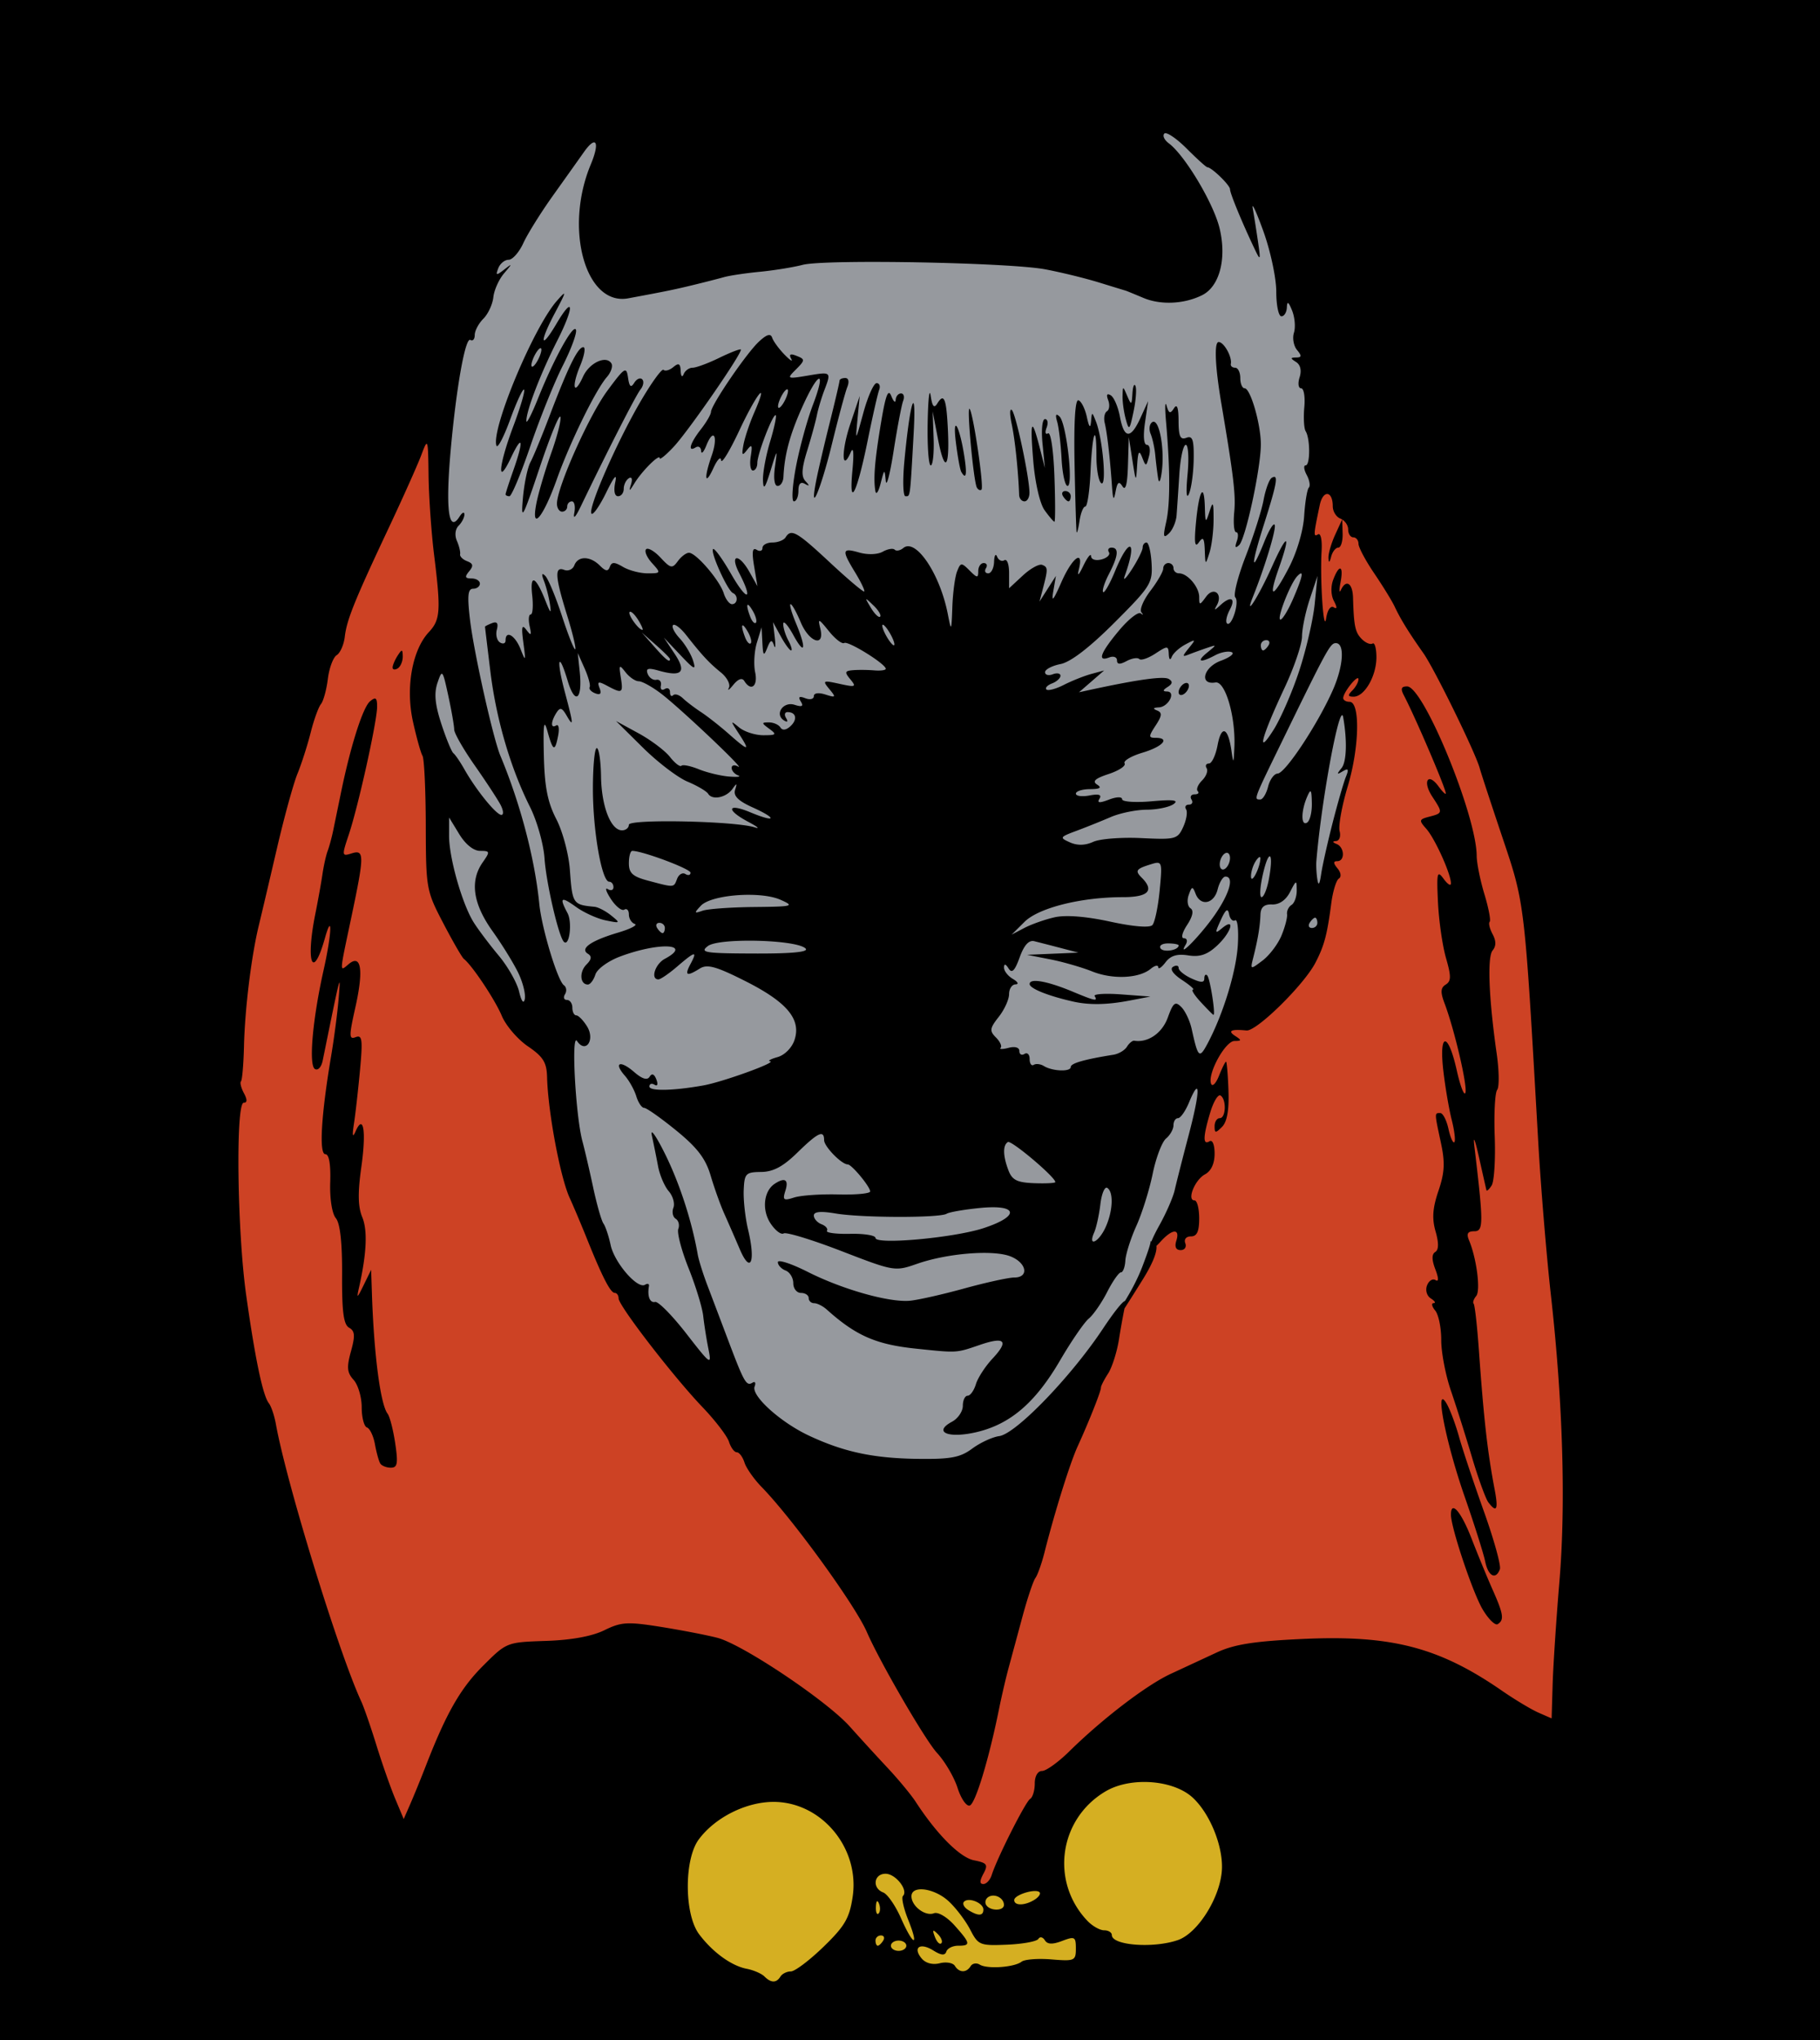 <svg xmlns="http://www.w3.org/2000/svg" width="377.848" height="423.397" viewBox="0 0 354.232 396.935"><path d="M0 0h354.232v396.935H-.001z"/><path d="M226.838 25.92c-.095-.003-.17.02-.219.07-.393.393-.007 1.24.857 1.883 3.138 2.33 8.73 11.684 9.899 16.56 1.412 5.888-.001 11.298-3.397 12.992-3.483 1.739-8.053 1.955-11.416.541-1.757-.739-3.3-1.37-3.427-1.406-.128-.035-2.485-.757-5.235-1.603-2.75-.847-7.475-2-10.5-2.563-7.147-1.33-42.873-1.987-47.177-.867-1.827.475-5.573 1.082-8.323 1.348-2.75.265-5.9.737-7 1.046-1.1.31-3.8 1-6 1.534-3.689.894-5.17 1.198-12.625 2.584-8.307 1.543-12.522-13.522-7.289-26.047 1.837-4.396 1.049-5.795-1.347-2.39-.945 1.34-3.647 5.139-6.004 8.439-2.358 3.3-4.956 7.462-5.774 9.25-.818 1.787-2.108 3.25-2.867 3.25-.759 0-1.663.74-2.01 1.642-.55 1.434-.404 1.468 1.145.268 1.642-1.273 1.638-1.22-.035.748-.994 1.168-1.926 3.252-2.073 4.629-.147 1.377-1.021 3.257-1.943 4.18-.922.921-1.678 2.345-1.678 3.163 0 .819-.38 1.253-.846.965-.982-.607-2.74 9.212-3.832 21.405-1.035 11.566-.405 16.326 1.717 12.97.512-.809.94-.997.948-.42.008.578-.497 1.559-1.12 2.182-.669.67-.807 1.877-.34 2.951.436 1 .716 2.168.624 2.596-.093.428.523 1.041 1.367 1.365 1.184.454 1.272.906.386 1.973-.897 1.08-.793 1.383.475 1.383.892 0 1.621.45 1.621 1s-.592 1-1.316 1c-1.022 0-1.157 1.35-.606 6.023.744 6.31 4.483 23.044 5.916 26.477 3.893 9.326 6.692 19.984 7.573 28.828.471 4.738 3.561 14.948 4.785 15.81.498.351.596 1.139.219 1.75-.378.612-.212 1.112.37 1.112.583 0 1.06.675 1.06 1.5s.341 1.5.759 1.5 1.355.954 2.082 2.119c1.643 2.63-.222 5.405-1.932 2.873-1.162-1.721-.285 14.56 1.051 19.508.446 1.65 1.388 5.7 2.094 9 .705 3.3 1.604 6.45 1.998 7 .394.55 1.023 2.43 1.396 4.177.737 3.446 5.233 8.638 6.698 7.733.497-.308.838-.188.76.265-.343 1.973.176 3.306 1.197 3.075.606-.138 3.344 2.639 6.086 6.17 4.726 6.087 4.95 6.242 4.298 3-.377-1.881-.835-4.77-1.015-6.42-.18-1.65-1.462-5.837-2.848-9.305s-2.287-6.91-2.004-7.649c.284-.739.056-1.628-.508-1.976-.563-.348-.764-1.311-.447-2.139.318-.828-.09-2.277-.906-3.219-.816-.942-1.75-3.122-2.074-4.845-.324-1.724-.87-4.424-1.215-6-.345-1.577.821.057 2.59 3.633 2.817 5.693 5.198 13.021 6.338 19.5.193 1.1 1.037 3.8 1.875 6 .837 2.2 2.673 7.048 4.08 10.773 3.08 8.156 3.52 8.923 4.705 8.191.505-.312.692.024.414.748-.683 1.78 5.008 6.932 10.527 9.528 6.782 3.19 12.554 4.429 21.184 4.543 6.466.085 8.293-.259 10.648-2 1.564-1.156 3.929-2.249 5.256-2.428 3.238-.437 13.951-11.523 20.154-20.855 2.204-3.316 3.838-5.346 4.31-5.426.992-1.602 2.363-4.011 3.43-6.807 1.81-4.74 1.551-4.826 1.551-4.826l.172.037c.317-.79.82-1.827 1.553-3.143 1.33-2.385 2.67-5.46 2.979-6.835.308-1.375 1.548-6.247 2.753-10.827 2.248-8.537 2.26-11.602.024-6.205-.69 1.668-1.652 3.032-2.135 3.032-.483 0-.879.62-.879 1.378 0 .758-.648 1.917-1.443 2.577-.795.66-1.969 3.752-2.608 6.873-.639 3.12-2.067 7.676-3.173 10.127-1.107 2.45-2.07 5.488-2.143 6.75-.072 1.261-.46 2.294-.861 2.295-.402 0-1.607 1.719-2.678 3.818-1.071 2.1-2.678 4.424-3.572 5.166-.895.742-3.404 4.393-5.577 8.113-4.798 8.217-9.635 12.39-16.175 13.96-5.541 1.328-8.687.04-4.877-1.999 1.159-.62 2.107-2.013 2.107-3.094 0-1.08.42-1.964.934-1.964.513 0 1.237-1.013 1.611-2.25.374-1.238 1.836-3.482 3.246-4.989 3.232-3.452 2.416-4.328-2.472-2.654-4.673 1.6-4.33 1.58-12.483.728-7.739-.808-11.657-2.526-17.299-7.585-.766-.688-1.875-1.25-2.465-1.25-.589 0-1.072-.45-1.072-1s-.675-1-1.5-1-1.5-.852-1.5-1.893-.675-2.152-1.5-2.469c-.825-.316-1.5-1.046-1.5-1.62 0-.576 2.617.274 5.815 1.888 6.758 3.411 15.806 5.97 19.857 5.615 1.556-.136 6.321-1.21 10.59-2.385 4.269-1.175 8.656-2.136 9.75-2.136 2.952 0 2.418-2.882-.762-4.12-3.378-1.314-12.246-.605-18.135 1.45-4.339 1.513-4.492 1.487-14.734-2.47-5.693-2.198-10.758-3.744-11.256-3.437-.498.308-1.654-.58-2.568-1.976-1.712-2.613-1.318-6.268.828-7.682 1.987-1.31 2.765-.811 2.084 1.334-.585 1.842-.378 2.006 1.684 1.34 1.291-.417 5.16-.688 8.597-.6 3.438.088 6.235-.177 6.217-.59-.043-.965-3.605-5.25-4.365-5.25-1.196 0-4.602-3.493-4.602-4.72 0-2.06-1.177-1.512-5.22 2.437-2.773 2.708-4.683 3.726-7.042 3.75-2.996.032-3.248.293-3.386 3.534-.082 1.925.298 5.367.843 7.648 1.518 6.344.504 8.777-1.605 3.852a578.14 578.14 0 00-3.057-7c-.738-1.65-1.92-4.957-2.625-7.348-.97-3.29-2.597-5.418-6.687-8.75-2.972-2.421-5.782-4.402-6.244-4.402-.463 0-1.15-1.013-1.528-2.25-.377-1.238-1.378-3.04-2.226-4.006-2.252-2.564-.937-3.098 1.795-.729 1.569 1.36 2.563 1.664 3.021.922.448-.725.9-.541 1.31.531.368.956.22 1.383-.359 1.026-.543-.336-.99-.182-.99.343 0 .938 4.582.848 10.5-.207 3.718-.662 14.369-4.507 13-4.693-.55-.075.092-.442 1.426-.814 1.397-.39 2.804-1.808 3.314-3.34 1.34-4.02-1.463-7.367-9.601-11.465-5.661-2.851-7.392-3.328-8.826-2.432-2.571 1.606-3.027 1.383-1.813-.886 1.4-2.616.92-2.522-2.594.5-1.598 1.374-3.243 2.499-3.656 2.5-1.585.003-.653-2.982 1.25-4 5.531-2.96-1.106-3.303-8.703-.45-2.346.881-4.474 2.434-4.816 3.514-.338 1.064-.996 1.936-1.463 1.936-1.534 0-1.707-2.454-.274-3.887.998-.998 1.08-1.604.284-2.096-1.622-1.002.576-2.544 5.869-4.115 2.417-.718 3.88-1.478 3.25-1.688-.63-.21-1.147-1.045-1.147-1.857s-.4-1.227-.89-.924c-.49.303-1.662-.626-2.604-2.064-.942-1.438-1.216-2.31-.61-1.934.608.375 1.104.208 1.104-.375 0-.582-.372-1.06-.828-1.06-1.442 0-3.172-9.856-3.172-18.077 0-4.358.338-7.92.75-7.918.413.003.788 2.479.832 5.5.086 5.846 1.897 10.495 4.088 10.495.732 0 1.33-.488 1.33-1.084 0-1.156 20.688-.727 24.5.507 1.1.357.538-.123-1.25-1.068-4.429-2.34-4.122-3.747.404-1.855 4.973 2.077 5.345 1.253.434-.961-2.808-1.267-3.786-2.241-3.416-3.407.427-1.345.34-1.38-.496-.203-1.212 1.708-3.939 2.264-4.74.967-.315-.51-2.126-1.575-4.026-2.37-1.9-.793-5.806-3.77-8.681-6.616l-5.229-5.172 4.373 2.38c2.405 1.31 5.158 3.38 6.117 4.598.96 1.22 1.967 1.995 2.239 1.723.271-.272 1.794.034 3.382.68 1.59.645 4.24 1.283 5.89 1.418 1.65.134 2.437.03 1.75-.23-.688-.261-1.25-.913-1.25-1.45 0-.537.562-.657 1.25-.27 1.8 1.016-11.146-11.252-14.932-14.15-1.751-1.34-3.728-2.437-4.391-2.437-.664 0-1.82-.788-2.572-1.75-1.235-1.582-1.326-1.485-.928 1 .494 3.087.298 3.21-2.645 1.634-1.744-.933-1.986-.86-1.484.45.416 1.082.155 1.394-.844 1.011-.794-.304-1.283-.844-1.088-1.199.196-.355-.247-1.996-.982-3.646l-1.336-3 .38 3.595c.581 5.47-.893 6.637-2.33 1.844-1.806-6.03-2.278-4.298-.573 2.107 1.721 6.47 1.764 7.056.328 4.584-.878-1.51-1.255-1.606-1.955-.5-1.119 1.766-1.143 3.139-.043 2.46.47-.291.644.582.384 1.94-.623 3.26-1.004 3.117-2.08-.78-.699-2.532-.854-1.481-.707 4.75.144 6.057.732 9.05 2.424 12.32 1.232 2.382 2.418 6.812 2.64 9.877.484 6.633.58 6.775 4.794 7.178.72.068 2.182.83 3.25 1.693 1.846 1.492 1.793 1.538-1.06.953-1.65-.338-4.238-1.507-5.75-2.598-2.973-2.143-3.337-1.89-1.694 1.18.974 1.82.359 6.646-.711 5.576-1.02-1.02-3.44-11.452-3.764-16.228-.189-2.777-1.46-7.277-2.824-10-3.814-7.615-6.586-17.102-7.723-26.424-.568-4.66-1.035-8.55-1.035-8.643 0-.093.624-.41 1.387-.703.952-.365 1.24.037.914 1.281-.26.997.015 2.115.613 2.485.598.37 1.086.196 1.086-.387 0-2.083 1.855-1.01 2.92 1.69.992 2.514 1.037 2.407.545-1.25-.418-3.103-.286-3.664.586-2.5.92 1.228 1.034 1.092.63-.75-.27-1.238-.174-2.25.214-2.25s.515-1.688.285-3.75c-.471-4.216.675-3.739 2.578 1.072 1.004 2.537 1.181 2.673.879.678-.209-1.375-.728-3.4-1.154-4.5-.527-1.358-.447-1.68.248-1 .562.55 2.025 4.066 3.25 7.814 1.224 3.748 2.385 6.653 2.582 6.457.196-.196-.524-3.19-1.602-6.652-2.342-7.526-2.466-9.527-.543-8.79.78.3 1.666-.102 1.969-.892.714-1.862 3.072-1.836 4.963.055 1.124 1.124 1.6 1.185 1.94.25.357-.987.885-.986 2.568.008 1.164.687 3.317 1.25 4.785 1.25 2.608 0 2.628-.046.853-2.006-.998-1.104-1.513-2.309-1.144-2.678.369-.37 1.64.37 2.824 1.643 1.952 2.095 2.266 2.157 3.35.675.657-.899 1.633-1.634 2.17-1.634 1.378 0 5.956 5.325 6.763 7.869.372 1.172 1.097 2.13 1.61 2.13 1.111 0 1.253-1.69.181-2.165-1.044-.465-4.44-7.976-3.865-8.551.258-.258 1.848 1.936 3.533 4.875 3.1 5.405 4.371 5.236 1.557-.207-1.927-3.727-.077-3.913 2.004-.201l1.543 2.75-.649-3.895c-.464-2.79-.325-3.693.49-3.19.627.387 1.137.228 1.137-.355 0-.582.874-1.06 1.942-1.06 1.067 0 2.218-.45 2.558-1 1.08-1.748 2.164-1.134 8.654 4.914 3.491 3.252 6.484 5.778 6.65 5.613.168-.166-.618-1.815-1.745-3.664-2.692-4.415-2.6-4.878.775-3.91 1.636.469 3.571.4 4.576-.162.958-.536 2.004-.712 2.325-.391.32.32 1.075.173 1.677-.326 2.405-1.996 7.129 5 8.655 12.816.684 3.506.71 3.464.89-1.39.102-2.75.515-5.842.92-6.872.692-1.76.838-1.771 2.43-.18 1.488 1.489 1.693 1.504 1.693.124 0-.865.478-1.572 1.06-1.572.583 0 .78.45.44 1s-.14 1 .442 1c.582 0 1.095-1.013 1.138-2.25.044-1.238.308-1.684.586-.993.279.691.917 1 1.42.69.503-.311.914.79.914 2.447v3.01l2.674-2.477c1.47-1.363 3.158-2.298 3.75-2.078 1.153.429 1.165.79.15 4.65l-.656 2.5 1.598-2.5 1.6-2.5-.516 3c-.388 2.254 0 1.819 1.566-1.75 2.136-4.867 4.412-6.534 3.412-2.5-.358 1.445-.04 1.176.887-.75.795-1.65 1.465-2.48 1.49-1.843.026.656.908.931 2.035.636 1.094-.286 1.741-.918 1.44-1.406-.301-.487-.07-.886.512-.886 1.48 0 1.322 1.592-.514 5.142-.866 1.674-1.37 3.248-1.12 3.498s1.297-1.589 2.325-4.088c2.814-6.842 4.392-6.045 1.875.948-.396 1.1.228.527 1.387-1.274 1.158-1.8 2.105-3.713 2.105-4.25 0-.537.338-.974.75-.97.413.002.855 1.832.983 4.066.218 3.83-.193 4.486-7.221 11.513-4.837 4.837-8.517 7.666-10.483 8.06-1.666.332-3.029 1.047-3.029 1.587s.675.723 1.5.406c.825-.316 1.5-.187 1.5.287s-.739 1.146-1.642 1.492c-.904.347-1.395.878-1.092 1.18.302.303 1.829-.1 3.392-.896 1.564-.796 3.967-1.754 5.342-2.127l2.5-.68-2.443 2.121-2.446 2.121 2.446-.53c9.164-1.98 14.067-2.647 15.037-2.048.793.49.723.943-.236 1.55-.952.604-.994.865-.14.876 1.837.023.321 3.005-1.573 3.096-1.113.053-1.224.246-.344.6 1.03.412.973 1.017-.274 2.92-1.394 2.127-1.399 2.4-.048 2.4 2.948 0 1.477 1.697-2.506 2.89-2.216.664-3.788 1.6-3.492 2.078.296.48-1.094 1.41-3.09 2.069-2.654.875-3.262 1.43-2.26 2.064.968.613.562.872-1.38.883-1.513.008-2.75.403-2.75.877s1.193.634 2.65.355c1.824-.348 2.427-.15 1.941.637-.515.834-.016.878 1.852.168 1.47-.56 2.556-.588 2.556-.068 0 .496 2.588.674 5.75.394 4.23-.374 5.354-.227 4.25.557-.825.586-3.17 1.073-5.215 1.082-2.044.008-5.194.652-7 1.431-1.806.78-4.819 1.989-6.695 2.688-3.243 1.208-3.305 1.32-1.242 2.24 1.44.643 2.963.607 4.525-.105 1.295-.59 5.51-.918 9.365-.73 6.658.323 7.067.215 8.149-2.159.626-1.375.883-2.917.568-3.426-.314-.509-.07-.925.545-.925s.84-.45.5-1c-.34-.55-.065-1 .61-1 .674 0 .945-.28.605-.62-.34-.34.04-1.276.844-2.08.804-.804 1.205-1.875.892-2.38-.312-.506-.112-.92.446-.92.557 0 1.314-1.609 1.683-3.575.75-3.997 2.045-3.481 2.694 1.075.38 2.666.445 2.577.578-.807.233-5.923-1.795-12.775-3.688-12.46-3.214.538-2.354-2.969 1.035-4.218 1.816-.67 2.765-1.426 2.108-1.681-.657-.256-2.091.015-3.186.601-2.938 1.573-3.782 1.292-1.56-.518 1.914-1.559 1.911-1.57-.06-.902-1.1.373-2.676.943-3.5 1.268-1.334.525-1.334.385 0-1.26 1.4-1.73 1.358-1.774-.663-.697-1.19.633-2.392 1.718-2.672 2.412-.305.758-.538.554-.586-.512-.074-1.667-.232-1.672-2.611-.113-1.392.912-2.8 1.389-3.131 1.058-.33-.33-1.441-.151-2.469.399-1.317.705-1.869.665-1.869-.14 0-.629-.675-.886-1.5-.57-2.399.921-1.752-.867 1.883-5.218 1.86-2.226 3.772-3.73 4.25-3.344.478.387.533.29.123-.21-.41-.502.378-2.383 1.75-4.182 1.372-1.8 2.494-3.753 2.494-4.34 0-.587.45-1.066 1-1.066s1 .45 1 1 .483 1 1.072 1c1.663 0 3.928 2.666 3.928 4.62 0 1.644.091 1.639 1.348-.08 1.49-2.039 3.326-.521 2.066 1.71-.564 1-.437 1 .64 0 2.089-1.938 3.138-1.476 1.901.835-.614 1.148-.864 2.337-.556 2.645.873.873 2.488-4.128 1.63-5.047-.419-.45.49-4.05 2.02-8s3.096-8.875 3.48-10.943c.385-2.069 1.097-4.01 1.584-4.31 1.371-.848 1.085.875-1.505 9.032-2.615 8.234-2.569 9.985.087 3.346.923-2.306 1.827-3.747 2.008-3.203.291.872-1.925 8.17-4.219 13.895-1.84 4.592 1.09-.014 3.665-5.76 3.028-6.76 3.772-6.6 1.341.29-2.12 6.013-1.225 5.978 1.94-.075 1.567-2.998 2.812-7.184 2.998-10.08.175-2.725.584-5.22.91-5.545.326-.326.142-1.434-.408-2.461-.55-1.028-.647-1.87-.215-1.87.907 0 .914-5.172.01-6.636-.335-.542-.454-2.645-.266-4.674.189-2.029-.092-3.69-.625-3.69-.532 0-.664-.956-.293-2.124.423-1.334.168-2.445-.683-2.985-1.139-.721-1.136-.862.015-.875 1.087-.012 1.122-.317.168-1.467-.662-.798-.933-2.308-.601-3.355.332-1.047.173-2.982-.354-4.299-.695-1.738-.975-1.915-1.021-.644-.035.962-.515 1.75-1.065 1.75-.55 0-1-2.162-1-4.805s-1.129-7.93-2.51-11.75c-1.38-3.82-2.311-5.82-2.068-4.445.244 1.375.706 4.3 1.028 6.5.53 3.635.474 3.771-.61 1.5-2.46-5.158-4.84-10.919-4.84-11.723 0-.793-3.592-4.277-4.41-4.277-.214 0-2.023-1.635-4.021-3.633-1.749-1.749-3.466-2.973-4.131-2.989zm26.373 85.636c-.137-.002-.376.178-.717.535-1.373 1.438-4.093 8.45-3.277 8.45.392 0 1.494-1.803 2.449-4.006 1.447-3.34 1.956-4.974 1.545-4.979zm3.222.485l-1.502 4.5c-.825 2.475-1.507 5.75-1.515 7.279-.008 1.528-1.539 6.028-3.402 10-4.52 9.632-5.55 13.543-2.167 8.22 1.4-2.2 3.656-7.374 5.014-11.5 1.358-4.124 2.716-9.974 3.02-13l.552-5.5zm-87.812 4.556c-.063.063.248.595.88 1.649.729 1.212 1.54 1.99 1.804 1.726.263-.263-.333-1.255-1.325-2.205-.86-.825-1.297-1.232-1.36-1.17zm-14.746.944c-.275 0 .181 1.63 1.014 3.623 2.12 5.073 1.81 6.575-.489 2.377-1.054-1.925-1.934-2.908-1.957-2.184-.023.724.423 2.186.992 3.25.57 1.064.81 1.934.534 1.934-.277 0-1.18-1.238-2.008-2.75l-1.506-2.75.344 3c.189 1.65.116 2.325-.162 1.5-.4-1.183-.674-1.078-1.301.5-.677 1.702-.818 1.553-.951-1l-.157-3-.916 3c-.504 1.65-.654 4.237-.334 5.75.575 2.714-.802 3.815-2.115 1.69-.416-.672-1.194-.398-2.133.75-.813.996-1.2 1.26-.861.587.34-.673-.366-2.023-1.568-3-2.324-1.889-3.607-3.271-6.76-7.277-1.082-1.375-2.227-2.241-2.543-1.926-.317.315.264 1.474 1.29 2.576 1.028 1.102 2.198 3.045 2.602 4.318.628 1.976.265 1.82-2.474-1.076l-3.207-3.392 2.103 3.164c2.368 3.561 1.434 4.55-3.095 3.271-2.075-.585-2.566-.445-2.157.621.292.76 1.05 1.282 1.686 1.162.635-.12 1.032.377.88 1.106-.15.728.187 1.04.75.691.564-.348 1.024-.082 1.024.592 0 .674.279.948.62.607.34-.34 1.186-.077 1.878.584.692.662 2.288 1.877 3.547 2.702 1.26.825 3.677 2.724 5.373 4.22 3.902 3.443 4.248 3.448 2.024.03-1.73-2.659-1.729-2.7.039-1.25 1.005.825 3.118 1.5 4.693 1.5 2.537 0 2.668-.144 1.154-1.25-1.537-1.125-1.546-1.25-.078-1.25.898 0 1.908.445 2.244.99.386.623 1.11.53 1.956-.25 1.415-1.308 1.118-2.74-.567-2.74-.55 0-.68.519-.287 1.154.432.699.276.884-.396.469-1.908-1.18-.181-3.752 2.044-3.045 1.47.466 1.797.294 1.22-.641-.562-.908-.31-1.093.872-.639.915.352 1.664.174 1.664-.396 0-.618.904-.749 2.242-.324 2.055.652 2.12.563.77-1.063-1.376-1.658-1.246-1.726 1.988-1.015 3.125.686 3.331.602 2.11-.87-1.167-1.405-1.095-1.65.52-1.785 1.029-.085 2.883-.069 4.12.037 1.238.107 2.25-.032 2.25-.308 0-.938-7.329-5.488-8.086-5.02-.414.256-1.754-.777-2.978-2.295-2.038-2.526-2.18-2.57-1.674-.51.91 3.707-2.176 2.7-3.826-1.25-.804-1.924-1.686-3.5-1.961-3.5zm-8.281.13c-.287-.083-.172.76.431 2.332.343.894.835 1.414 1.092 1.157.258-.258-.01-1.29-.594-2.293-.442-.76-.758-1.145-.93-1.196zm-22.936 1.344a.161.161 0 00-.111.047c-.429.429 1.75 3.479 2.484 3.479.212 0-.163-.879-.834-1.954-.587-.94-1.229-1.584-1.539-1.572zm49.172 2.526c-.275 0-.018.9.57 2 .589 1.1 1.296 2 1.57 2 .276 0 .019-.9-.57-2-.588-1.1-1.295-2-1.57-2zm-27.236.13c-.287-.083-.172.76.431 2.332.343.894.835 1.414 1.092 1.157.258-.258-.01-1.29-.594-2.293-.442-.76-.758-1.145-.93-1.196zm-19.694 1.37l2.426 2.75c2.266 2.57 3.074 3.21 3.074 2.425 0-.179-1.237-1.416-2.75-2.75l-2.75-2.425zm121.56 1.5c-.582 0-1.06.45-1.06 1s.2 1 .442 1 .718-.45 1.058-1c.34-.55.143-1-.44-1zm13.44.585c-1.026.088-1.767 1.457-10.45 19.268-5.5 11.28-5.451 11.147-4.157 11.147.49 0 1.174-1.125 1.52-2.5.344-1.375 1.18-2.52 1.857-2.543 1.49-.053 7.828-9.635 10.746-16.247 2.12-4.802 2.357-9.283.484-9.125zm-173.875 5.967c-.236-.075-.476.57-.875 1.746-.693 2.046-.49 4.197.752 8 .935 2.861 1.993 5.427 2.35 5.702.357.275 1.323 1.693 2.148 3.15 2.286 4.038 6.194 8.85 7.186 8.85.487 0 .398-.91-.197-2.024-.596-1.113-2.862-4.563-5.036-7.666-2.173-3.103-3.953-6.219-3.953-6.926 0-.706-.517-3.67-1.15-6.584-.623-2.865-.92-4.151-1.225-4.248zm145.01 1.785c.222.047.365.236.365.545 0 .55-.45 1.278-1 1.618-.55.34-1 .169-1-.381s.45-1.28 1-1.62c.138-.084.27-.137.389-.16a.624.624 0 01.246-.002zm30.223 6.27c-.024-.008-.048-.005-.075.01-1.018.55-4.092 17.605-4.974 28.383-.068.825.014 2.4.183 3.5.213 1.384.443 1.084.747-.977.24-1.637 1.248-6.137 2.238-10 .99-3.863 2.152-7.885 2.582-8.937.611-1.496.47-1.726-.639-1.057-1.157.698-1.195.576-.201-.652.978-1.21 1.108-5.339.309-9.877-.043-.242-.1-.369-.17-.393zm-6.198 14.809c-.136-.033-.343.346-.66 1.084-1.2 2.79-1.2 5.74 0 5 .55-.34.969-2.054.93-3.81-.033-1.512-.094-2.233-.27-2.274zM87.408 159.04l-.004 3.568c-.004 4.298 2.558 13.297 4.8 16.855.894 1.418 3.08 4.317 4.858 6.444 1.778 2.127 3.564 5.277 3.971 7 .449 1.902.883 2.485 1.107 1.482.203-.908-.343-3.158-1.213-5-.87-1.841-3.142-5.538-5.052-8.213-3.831-5.364-4.464-9.78-1.918-13.414 1.458-2.082 1.427-2.222-.514-2.222-1.264 0-2.844-1.268-4.053-3.25l-1.982-3.25zm35.654 6.5c-.364 0-.662 1.08-.662 2.4 0 1.93.735 2.597 3.75 3.398 5.164 1.372 4.967 1.384 5.637-.361.33-.86 1.053-1.284 1.607-.941.554.342 1.006.228 1.006-.254 0-.744-9.35-4.242-11.338-4.242zm115.727.378a.719.719 0 00-.389.122c-.55.34-1 1.294-1 2.119 0 .825.45 1.22 1 .88.55-.34 1-1.292 1-2.117 0-.618-.253-.997-.611-1.004zm8.308.684c-.284.07-.757 1.157-1.277 3.398-.58 2.498-.705 4.54-.281 4.54.424 0 1.062-1.55 1.418-3.446.56-2.986.506-4.58.14-4.492zm-1.917.137c-.16.004-.447.285-.78.8-.533.826-.944 2.176-.914 3 .058 1.584 1.726-1.605 1.83-3.5.012-.206-.04-.303-.136-.3zm-19.877 1.119c-.294-.012-.692.098-1.22.26-2.985.917-3.234 1.27-1.864 2.638 2.511 2.512 1.284 3.784-3.65 3.784-8.148 0-16.417 2.075-19.169 4.81l-2.5 2.484 2.477-1.302c1.362-.717 4.007-1.65 5.879-2.073 2.166-.488 6.09-.183 10.795.838 4.524.982 7.721 1.244 8.244.674.47-.511 1.104-3.539 1.412-6.726.405-4.203.476-5.35-.404-5.387zm13.207 2.682c-.49 0-1.175 1.125-1.52 2.5-.713 2.84-3.329 3.342-4.295.824-.574-1.497-.717-1.47-1.332.25-.379 1.06-.223 2.226.346 2.592.67.43.437 1.576-.66 3.25-.968 1.477-1.23 2.584-.612 2.584.6 0 .746.557.33 1.25-1.79 2.98 3.042-1.98 5.72-5.872 2.88-4.186 3.755-7.378 2.023-7.378zm13.683 1.162c-.17.04-.492.64-1.107 1.838-.81 1.576-2.098 2.471-3.485 2.421-1.563-.056-2.223.522-2.277 2-.084 2.294-.492 4.729-1.4 8.346-.595 2.368-.581 2.372 1.812.567 1.326-1 2.976-3.173 3.668-4.827.692-1.654 1.186-3.535 1.1-4.181-.086-.646.306-1.46.87-1.809.565-.349 1.02-1.621 1.013-2.826-.007-1.049-.024-1.57-.194-1.53zm-106.37 2.384c-3.936-.018-8.153.774-9.42 2.131-1.347 1.441-1.314 1.54.33.965 1.007-.353 5.507-.678 10-.723 7.665-.076 7.983-.163 5.167-1.412-1.46-.647-3.717-.95-6.078-.96zm93.034 3.022c-.267-.036-.657.579-1.263 1.91-1.166 2.557-1.14 2.723.252 1.568 2.7-2.241 1.816.81-.989 3.409-1.883 1.745-3.334 2.231-5.586 1.877-2.171-.343-3.437.043-4.423 1.345-.76 1.003-1.397 1.431-1.415.951-.017-.48-.674-.34-1.46.313-2.267 1.88-7.401 2.112-11.4.512-2.024-.81-5.704-1.87-8.177-2.354l-4.496-.88 5-.212 5-.213-3.5-.912a696.049 696.049 0 00-5.08-1.308c-1.071-.268-1.994.747-2.861 3.144-.949 2.623-1.507 3.182-2.154 2.16-.584-.92-.879-.98-.89-.177-.007.66.773 1.658 1.735 2.218.971.566 1.194 1.034.5 1.051-.687.017-1.25.869-1.25 1.895s-.903 3.015-2.008 4.42c-1.762 2.24-1.83 2.733-.548 4.015.803.804 1.213 1.71.91 2.014-.303.303.394.304 1.549.002 1.252-.328 2.097-.075 2.097.627 0 .647.45.897 1 .557.55-.34 1 .11 1 1s.36 1.396.8 1.125c.438-.272 1.319-.17 1.958.224 1.673 1.034 5.237 1.171 5.242.203.004-.73 2.569-1.47 8.33-2.398 1.007-.162 2.184-.863 2.614-1.559.43-.695 1.07-1.219 1.423-1.162 2.669.43 5.428-1.476 6.522-4.502 1.06-2.93 1.45-3.235 2.629-2.056.761.76 1.67 2.675 2.017 4.253 1.25 5.67 1.485 5.885 3.116 2.817 3.03-5.703 5.57-14.003 5.875-19.203.17-2.892-.069-5.023-.532-4.737-.462.286-.99-.246-1.17-1.183-.091-.476-.207-.732-.367-.754zm17.104 1.432c-.243 0-.72.45-1.06 1-.34.55-.142 1 .44 1 .583 0 1.06-.45 1.06-1s-.198-1-.44-1zm-127.62 1c-.582 0-.78.45-.44 1s.817 1 1.06 1c.242 0 .44-.45.44-1s-.477-1-1.06-1zm17.907 3.468c-.664-.004-1.32.003-1.96.02-3.064.081-5.698.411-6.509 1.025-1.661 1.258-.613 1.427 9.072 1.455 7.362.022 10.62-.298 9.942-.976-.949-.95-5.9-1.494-10.545-1.524zm81.094.532c-1.133 0-1.792.43-1.467.957.533.863 3.525.386 3.525-.563 0-.216-.926-.394-2.058-.394zm1.738 4.345c.198.04.32.189.32.436 0 .494 1.125 1.41 2.5 2.037 1.875.854 2.5.853 2.5-.006 0-.63.253-.891.563-.582.556.556 1.698 7.868 1.197 7.664-.143-.058-1.255-1.183-2.473-2.5-1.217-1.317-1.892-2.397-1.5-2.4.393-.004-.566-.852-2.13-1.883-1.744-1.149-2.421-2.138-1.75-2.553.3-.186.574-.253.773-.213zm-27.328 2.96c1.444.07 3.95.795 7.049 2.09 4.328 1.808 4.917 1.925 4.252.855-.257-.413 2.08-.561 5.191-.33l5.656.42-4 .77c-4.353.842-7.88.91-11 .21-4.893-1.099-8.5-2.549-8.5-3.416 0-.447.485-.642 1.352-.6zm-5.586 31.341c-1.014.626-.967 2.695.123 5.54.713 1.859 1.696 2.343 5 2.464 2.262.083 4.111-.013 4.111-.213 0-.973-8.569-8.202-9.234-7.791zm19.15 8.885c-.448.099-.935 1.422-1.148 3.224-.244 2.06-.788 4.532-1.211 5.495-1.265 2.878.838 1.96 2.193-.957 1.46-3.144 1.635-6.938.356-7.729a.248.248 0 00-.19-.033zm-22.08 3.8a25.83 25.83 0 00-2.445.135c-3.085.303-6.029.811-6.543 1.13-1.352.835-16.603.8-21.598-.05-2.899-.493-4.25-.367-4.25.397 0 .615.673 1.378 1.494 1.693.822.316 1.3.89 1.06 1.276-.238.386 1.79.651 4.507.59 2.717-.062 4.94.3 4.94.802 0 1.365 15.246-.016 21.019-1.904 6.251-2.045 6.748-4.078 1.816-4.068z" fill="#96999e"/><path d="M82.986 86.359c-.2.101-.507.895-.992 2.182-.725 1.925-3.542 8.225-6.26 14-6.74 14.32-8.24 18.028-8.625 21.324-.18 1.553-.889 3.17-1.574 3.594-.685.423-1.46 2.499-1.723 4.613-.262 2.114-.867 4.321-1.345 4.906-.479.585-1.382 3.088-2.006 5.563-.625 2.475-1.78 6.075-2.569 8-.788 1.925-2.582 8.45-3.988 14.5-1.406 6.05-2.995 12.8-3.53 15-1.454 5.987-2.71 16.192-2.886 23.45-.086 3.549-.349 6.647-.586 6.884-.237.236.019 1.27.569 2.298.677 1.266.665 1.868-.036 1.868-1.586 0-1.272 24.953.47 37.357 1.74 12.4 3.253 19.625 4.421 21.102.453.572 1.068 2.39 1.365 4.04 2.083 11.544 12.26 44.583 16.633 54 .51 1.1 1.836 4.926 2.943 8.5 1.108 3.576 2.754 8.267 3.66 10.426l1.647 3.926 1.281-2.926c.705-1.609 2.067-4.95 3.028-7.425 3.969-10.226 6.728-15.054 11.105-19.43 4.613-4.613 4.627-4.618 12.266-4.87 4.928-.161 8.967-.897 11.361-2.072 3.311-1.624 4.506-1.695 11-.66 4.007.64 8.968 1.598 11.025 2.133 4.903 1.275 21.305 12.264 25.76 17.258a547.781 547.781 0 007.348 8.031c2.116 2.26 4.58 5.235 5.474 6.61 4.121 6.334 8.611 10.836 11.352 11.384 2.562.513 2.784.828 1.836 2.6-.76 1.42-.765 2.016-.014 2.016.587 0 1.317-.788 1.621-1.75 1.041-3.294 6.573-14.25 7.479-14.81.497-.306.904-1.657.904-3 0-1.442.582-2.44 1.422-2.44.781 0 3.144-1.694 5.25-3.764 6.522-6.411 15.035-12.919 19.785-15.125l8.98-4.17c3.406-1.58 7.299-2.19 16.75-2.625 17.226-.793 26.478 1.61 38.708 10.05 2.534 1.75 5.752 3.681 7.154 4.294l2.549 1.113.199-6.637c.11-3.65.703-12.66 1.32-20.023 1.262-15.06.676-34.814-1.652-55.613-.862-7.7-1.978-21.2-2.48-30-2.67-46.785-2.586-46.081-6.926-59-2.218-6.6-4.223-12.71-4.455-13.579-.79-2.953-8.81-19.326-10.963-22.38-2.877-4.08-4.457-6.64-5.58-9.041-.515-1.1-2.313-4.025-3.994-6.5-1.682-2.475-3.059-5.063-3.061-5.75-.002-.688-.456-1.25-1.006-1.25s-1-.69-1-1.532c0-.723-.497-1.52-1.16-1.933l.08 2.715c.045 1.512-.336 2.75-.846 2.75s-1.133.787-1.384 1.75c-.317 1.212-.479 1.289-.528.25-.039-.825.548-2.85 1.303-4.5l1.361-2.975a2.02 2.02 0 00-.326-.164c-.825-.317-1.5-1.4-1.5-2.408 0-3.049-1.898-3.232-2.53-.244-1.23 5.824-1.258 6.278-.349 5.716.53-.327.834 1.082.705 3.25-.333 5.611.4 16.324.893 13.059.238-1.574.862-2.494 1.45-2.13.698.431.715.034.05-1.233-.576-1.098-.631-2.801-.133-4.121 1.18-3.126 2.061-2.818 1.428.5-.289 1.512-.26 2.187.064 1.5 1.02-2.164 2.287-1.362 2.367 1.5.157 5.536.416 6.753 1.715 8.052.73.73 1.668 1.115 2.084.858.417-.258.755.95.752 2.685-.006 3.658-2.323 7.655-4.435 7.655-1.135 0-1.193-.266-.26-1.2.66-.66 1.2-1.646 1.2-2.191 0-1.113-2.918 2.467-2.968 3.64-.017.413.538.75 1.235.75 2.101 0 1.915 8.889-.344 16.407-1.141 3.798-1.857 7.735-1.592 8.75.265 1.014-.04 1.88-.676 1.924-.776.053-.745.243.094.582 1.554.627 1.659 3.338.129 3.338-.807 0-.793.397.049 1.412.67.807.778 1.652.254 1.976-.504.312-1.168 2.49-1.477 4.84-.804 6.129-1.357 8.2-3.072 11.516-2.24 4.33-11.461 13.391-13.43 13.195-2.99-.298-3.744.064-2.203 1.06 1.303.843 1.287.972-.135.985-1.79.017-5.274 6.375-4.552 8.31.247.663.943-.032 1.545-1.544.601-1.513 1.218-2.746 1.369-2.743.15.004.363 2.533.472 5.621.135 3.794-.27 6.086-1.25 7.065-1.266 1.266-1.449 1.251-1.449-.121 0-.864.45-1.572 1-1.572 1.216 0 1.34-3.672.149-4.409-.469-.29-1.369 1.199-2 3.307-1.413 4.715-1.458 6.41-.149 5.602.583-.36 1 .645 1 2.406 0 1.933-.676 3.386-1.875 4.027-1.975 1.057-3.583 5.067-2.031 5.067.498 0 .906 1.575.906 3.5 0 2.548-.435 3.5-1.605 3.5-.929 0-1.392.563-1.096 1.334.281.733-.128 1.334-.908 1.334-.921 0-1.214-.645-.836-1.834.768-2.422-.79-2.335-3.059.171-.312.345-.577.613-.822.846.106.855-.25 2.674-2.691 6.59a404.451 404.451 0 01-3.52 5.578 147.14 147.14 0 00-1.07 5.98c-.388 2.476-1.346 5.49-2.13 6.698-.782 1.208-1.406 2.438-1.386 2.732.043.623-2.33 6.604-4.525 11.405-1.493 3.264-4.461 12.752-6.453 20.626-.552 2.179-1.351 4.429-1.776 5-.425.572-1.56 3.965-2.525 7.54-.966 3.575-2.183 8.075-2.705 10-.523 1.925-1.36 5.525-1.86 8-1.965 9.728-4.588 18.367-5.687 18.726-.636.208-1.702-1.333-2.37-3.424-.667-2.09-2.463-5.152-3.992-6.802-2.284-2.467-11.14-17.711-13.652-23.5-2.286-5.27-14.489-22.085-20.512-28.264-1.481-1.52-2.977-3.658-3.324-4.75s-1.02-1.986-1.496-1.986-1.155-.915-1.51-2.032c-.354-1.117-2.677-4.154-5.162-6.75-5.642-5.893-16.328-19.74-16.328-21.158 0-.582-.337-1.064-.75-1.068-.84-.01-2.423-3.088-5.396-10.492-1.105-2.75-2.627-6.35-3.381-8-1.841-4.027-4.221-16.759-4.395-23.5-.073-2.857-.76-3.955-3.73-5.979-2.002-1.364-4.292-4.036-5.086-5.937-1.303-3.117-5.769-9.818-7.389-11.084-.352-.275-2.154-3.4-4.006-6.946-3.293-6.306-3.366-6.717-3.396-19-.017-6.905-.304-13.004-.637-13.554-.333-.55-1.17-3.549-1.86-6.665-1.456-6.583-.15-13.92 3.094-17.394 2.246-2.403 2.367-4.163 1.032-14.941-.545-4.4-1.034-11.375-1.088-15.5-.06-4.596-.093-6.35-.426-6.182z" fill="#cd4224"/><path d="M109.728 57.158c-.158.053-.614.542-1.353 1.383-4.534 5.152-12.813 24.98-11.756 28.152.217.65 1.419-1.632 2.672-5.068 1.253-3.437 2.47-6.057 2.707-5.82.236.235-.702 3.433-2.084 7.105-2.918 7.752-3.236 12-.46 6.13 2.277-4.809 2.528-3.4.446 2.5-.825 2.339-1.5 4.422-1.5 4.627 0 .206.338.374.75.374.413-.001 2.247-4.389 4.074-9.75 1.828-5.362 4.66-12.39 6.293-15.618 1.635-3.227 2.799-6.377 2.586-7-.455-1.334-4.28 5.576-7.398 13.368-1.21 3.025-2.224 4.995-2.252 4.376-.085-1.85 2.748-9.237 5.994-15.625 3.373-6.638 3.278-9.108-.129-3.333-3.14 5.32-3.408 3.755-.345-2.016 1.457-2.747 2.02-3.873 1.755-3.785zm40.016 8.027c-.43-.023-1.085.398-2.035 1.283-2.456 2.288-9.296 12.315-9.33 13.676-.012.493-.903 2.022-1.979 3.397-2.105 2.69-2.622 4.502-1 3.5.55-.34 1.03-.029 1.065.69.035.72.494.232 1.021-1.085 1.413-3.532 2.336-1.748 1.031 1.994-1.548 4.44-1.317 6.036.348 2.4.756-1.65 1.426-2.324 1.49-1.5.065.826 1.649-1.762 3.52-5.75 3.474-7.403 5.883-10.295 2.916-3.5-.9 2.063-1.842 4.876-2.092 6.25-.372 2.05-.247 2.23.701 1 .94-1.22 1.076-.986.719 1.25-.242 1.513-.054 2.75.42 2.75s.861-.664.861-1.478c0-1.753 3.1-9.755 3.59-9.266.186.186-.32 2.527-1.125 5.202-.805 2.674-1.42 6.028-1.365 7.453.076 2 .412 1.562 1.478-1.91 1.318-4.29 1.359-4.325.858-.75-.32 2.276-.115 3.75.52 3.75.574 0 1.083-.788 1.128-1.75.204-4.34 1.228-8.168 3.615-13.5 3.222-7.197 4.803-7.571 2.112-.5-1.1 2.887-2.578 8.287-3.287 12-.71 3.712-.893 6.75-.407 6.75.487 0 .883-.927.883-2.06 0-1.356.426-1.818 1.25-1.353.94.531.972.402.123-.52-.84-.912-.76-2.414.32-5.896.798-2.569 1.649-5.671 1.893-6.894.244-1.223.888-3.391 1.43-4.817 1.409-3.705 1.406-3.707-3.207-2.927-3.937.665-4.09.604-2.5-.985 2.07-2.07 2.077-2.186.14-2.93-1.041-.399-1.322-.188-.853.643.384.681-.2.319-1.297-.806-1.098-1.125-2.181-2.607-2.41-3.293-.11-.33-.287-.504-.545-.518zm87.45 1.356c-.908 0-.699 4.772.525 12 2.388 14.11 2.82 17.759 2.5 21.113-.204 2.138-.035 3.887.375 3.887.41 0 .467.787.129 1.75-.428 1.215-.29 1.444.453.75 1.25-1.169 4.224-14.966 4.224-19.592 0-3.93-2.02-10.908-3.158-10.908-.463 0-.842-.9-.842-2s-.45-2-1-2-.927-.338-.84-.75c.282-1.332-1.343-4.25-2.367-4.25zm-123.665 1c-1.061 0-2.968 3.89-6.617 13.5-1.462 3.85-3.115 7.846-3.674 8.88-.558 1.034-1.218 4.184-1.465 7-.402 4.595-.07 3.992 3.239-5.88 2.027-6.05 3.852-10.528 4.054-9.952.202.576-.589 3.726-1.758 7-1.168 3.274-2.467 7.646-2.884 9.715-1.167 5.781 1.265 2.985 3.94-4.53 2.547-7.158 7.584-17.446 9.753-19.919.814-.928 1.21-2.123.88-2.656-1.015-1.643-4.29-.124-5.51 2.556-1.788 3.922-2.312 2.073-.585-2.06.84-2.01 1.122-3.654.627-3.654zm-8.324.199c.105-.003.166.094.166.3 0 .55-.438 1.676-.97 2.5-.534.826-.97 1.05-.97.5s.436-1.674.97-2.5c.332-.515.63-.796.804-.8zm38.842.238c-.497.052-2.184.73-4.074 1.65-2.161 1.053-4.486 1.913-5.167 1.913-.68 0-1.464.562-1.742 1.25-.284.703-.54.432-.584-.622-.06-1.45-.382-1.622-1.422-.76-.738.613-1.597.858-1.91.546-.312-.313-2.356 2.504-4.54 6.26-4.673 8.028-10.29 20.909-9.475 21.724.313.313 1.61-1.56 2.88-4.164 1.512-3.096 2.114-3.783 1.74-1.984-.35 1.689-.141 2.75.54 2.75.61 0 1.107-.647 1.107-1.44 0-.792.447-1.717.99-2.053.577-.356.754.14.424 1.192-.452 1.445-.321 1.405.66-.2 1.484-2.425 4.926-5.844 4.926-4.892 0 .377 1.22-.618 2.71-2.211 2.947-3.154 13.532-18.49 13.073-18.943-.019-.02-.065-.023-.136-.016zm-22.34 4.11c-.473-.076-1.396 1.083-3.514 3.953-3.569 4.835-9.793 18.785-9.793 21.949 0 .853.45 1.55 1 1.55s1-.45 1-1 .408-1 .906-1c.499 0 .712 1.013.471 2.25-.26 1.344.242.84 1.248-1.25 5.286-10.977 10.748-21.664 11.639-22.773.563-.7.71-1.587.326-1.97-.383-.384-1.082-.076-1.553.685-.64 1.035-.943.776-1.205-1.03-.12-.83-.242-1.32-.525-1.365zm42.8 1.453c-.608 0-1.107.237-1.107.527 0 .29-.868 4.002-1.931 8.25-1.064 4.248-2.242 9.298-2.618 11.223-1.382 7.08.88 1.787 3.084-7.213 1.251-5.108 2.59-10.075 2.977-11.037.416-1.037.251-1.75-.404-1.75zm6.108 1c-.55 0-1.707 2.587-2.572 5.75-1.554 5.678-1.568 5.693-1.145 1.25l.428-4.5-1.848 5.5c-1.757 5.226-1.67 9.524.11 5.433.52-1.194.642.17.32 3.567-.727 7.673.882 4.477 2.992-5.942.94-4.643 1.937-9.03 2.213-9.75.276-.72.052-1.308-.498-1.308zm50.203.351c-.182-.002-.346.617-.408 1.649-.138 2.305-.217 2.344-1.01.5-.86-2-.86-2-.916 0-.031 1.1.251 3.125.625 4.5.626 2.3.746 2.187 1.508-1.432.456-2.163.629-4.413.385-5-.061-.147-.123-.216-.184-.217zm-67.613.848c.105-.003.166.094.166.3 0 .55-.438 1.676-.97 2.5-.534.826-.97 1.05-.97.5s.436-1.674.97-2.5c.332-.515.63-.796.804-.8zm19.834.722c-.43-.023-.876 1.674-1.531 5.579-1.248 7.432-1.551 11.063-1.13 13.5.144.825.602.15 1.022-1.5.726-2.853.777-2.877.998-.5.128 1.375.815-1.232 1.528-5.795.712-4.563 1.548-8.95 1.855-9.75.307-.8.12-1.455-.412-1.455-.533 0-1 .562-1.04 1.25-.038.687-.424.35-.858-.75-.147-.372-.289-.57-.432-.579zm7.959.008c-.195-.14-.38 2.134-.447 5.82-.083 4.538.187 8.252.6 8.252.412 0 .665-2.362.562-5.25l-.188-5.251 1.026 5.328c1.295 6.722 2.294 5.906 1.947-1.592-.29-6.252-.747-7.422-2.068-5.283-.63 1.02-.979.61-1.295-1.528-.045-.301-.092-.464-.137-.496zm34.746.246c-.342-.051-.363.33-.057 1.13.345.897.238 1.87-.236 2.163-.474.293-.67 1.322-.435 2.283.463 1.899 1.018 6.717 1.41 12.249.195 2.758.345 2.988.703 1.087.352-1.866.656-2.092 1.347-1 .597.942.949-.419 1.059-4.087l.166-5.5.7 4.5c.672 4.325.71 4.364.921 1 .174-2.756.381-3.085.98-1.553.728 1.858.788 1.846 1.337-.25.315-1.208.126-2.197-.42-2.197-.6 0-.748-1.686-.375-4.25l.617-4.25-1.483 3.25c-1.909 4.188-3.19 4.119-4.004-.215-.357-1.906-1.159-3.78-1.78-4.164-.185-.114-.336-.179-.45-.196zm-5.844 1.157c-.64-.213-.91 4.255-.754 12.418.135 7.012.316 12.975.4 13.25.086.275.342-.738.571-2.25.23-1.513.735-2.75 1.123-2.75.389 0 .843-3.034 1.01-6.743.348-7.753 1.15-9.834 1.15-2.982 0 2.534.431 4.874.957 5.2 1.068.66.256-8.687-1.04-11.975-.79-2-.79-2-.971 0-.126 1.38-.377 1.096-.813-.916-.347-1.605-1.083-3.07-1.633-3.252zm-32.154.552c-.35.049-1.068 4.244-1.732 11.366-.347 3.712-.25 6.75.212 6.75.96 0 .884.57 1.588-12 .238-4.241.172-6.149-.068-6.116zm49.13.17c-.129.082-.11 1.383.071 3.446.815 9.238.826 15.975.031 19.5-.65 2.882-.556 3.278.53 2.238.725-.695 1.395-2.27 1.49-3.5.094-1.23.336-4.824.537-7.985.2-3.16.766-5.748 1.256-5.75.49-.001.645 2.584.346 5.747-.331 3.491-.218 4.964.289 3.75.459-1.1.865-4.124.904-6.72.056-3.8-.222-4.605-1.43-4.142-1.172.45-1.501-.267-1.513-3.281-.01-2.622-.3-3.41-.9-2.461-.712 1.124-.99 1.026-1.433-.5-.075-.26-.134-.37-.177-.342zm-38.214.932c-.464.303.844 14.247 1.469 15.33.259.45.664.623.9.387.512-.512-1.626-14.98-2.32-15.703-.019-.02-.034-.024-.049-.014zm8.137.174c-.281-.012-.246 1.133.111 2.797.63 2.938 1.282 9.147 1.447 13.793.025.687.493 1.25 1.043 1.25.55 0 .985-.788.965-1.75-.068-3.22-2.645-15.265-3.426-16.012-.053-.05-.1-.077-.14-.078zm8.855.994c-.182.045-.146.488.104 1.346.32 1.1.706 4.36.861 7.246.155 2.885.679 5.248 1.162 5.25 1.18.005-.234-12.226-1.56-13.496-.269-.258-.457-.373-.567-.346zm-2.265.846c-.532 0-.745 2.091-.485 4.75l.467 4.75-1.01-3.94c-1.57-6.136-1.916-5.427-1.256 2.572.351 4.252 1.284 8.306 2.203 9.586.877 1.22 1.738 2.233 1.915 2.25.176.018.176-3.97 0-8.863-.184-5.07-.718-8.655-1.243-8.336-.506.308-.632-.19-.28-1.105.35-.916.21-1.664-.311-1.664zm21.132.5a.455.455 0 00-.238.074c-.56.346-.712 1.37-.338 2.277.374.907.783 2.774.91 4.149.128 1.375.375 3.4.55 4.5.183 1.162.491.564.734-1.432.518-4.271-.435-9.578-1.618-9.568zm-38.513.798c-.194.097-.227 1.089.033 3.202.338 2.75.81 5.337 1.047 5.75.944 1.641 1.16.569.601-3-.592-3.786-1.359-6.113-1.681-5.952zm21.334 12.702c-.583 0-.782.45-.442 1s.818 1 1.06 1c.243 0 .44-.45.44-1s-.476-1-1.058-1zm26.7.236c-.38-.14-.906 2.016-1.27 5.912-.367 3.91-.22 4.948.548 3.852.839-1.198 1.074-.896 1.166 1.5.113 2.947.128 2.956.914.5.44-1.375.801-4.3.801-6.5 0-3.418-.117-3.637-.8-1.5-.743 2.318-.809 2.252-.901-.916-.054-1.855-.23-2.765-.457-2.848zM78.201 126.605c-.14-.027-.383.29-.8.936-.534.825-.977 1.865-.985 2.31-.008.445.434.53.984.19s.995-1.379.987-2.31c-.007-.728-.046-1.099-.186-1.126zm195.668 6.936c-1.147 0-1.306.444-.623 1.75 2.253 4.305 8.154 18.102 8.154 19.064 0 .313-.638-.304-1.418-1.371-2.048-2.802-3.162-.98-1.217 1.99 2.076 3.168 2.068 3.222-.558 3.908-2.03.531-2.075.706-.6 2.366 1.677 1.885 4.793 8.783 4.793 10.607 0 .588-.636.197-1.416-.87-1.267-1.733-1.385-1.252-1.107 4.56.17 3.573.874 8.455 1.564 10.847 1.022 3.544 1.012 4.498-.052 5.156-1.005.621-1.059 1.466-.233 3.65 1.926 5.095 4.495 16.097 4.06 17.4-.232.698-.994-1.279-1.69-4.393-1.683-7.516-3.476-7.458-2.608.086.363 3.162 1.101 7.483 1.639 9.601.537 2.118.764 4.064.505 4.322-.258.26-.775-.912-1.146-2.601-.371-1.69-1.088-3.072-1.594-3.072-1.14 0-1.143-.132.125 5.78.83 3.867.73 5.81-.48 9.374-1.133 3.335-1.277 5.368-.559 7.87.647 2.255.627 3.585-.059 4.009-.7.433-.697 1.497.01 3.357.677 1.78.687 2.509.032 2.104-.553-.342-1.292.13-1.643 1.045-.364.949-.038 2.043.758 2.546.768.487 1.003.89.523.899-.48.008-.34.659.31 1.443.652.785 1.18 3.373 1.175 5.75-.006 2.378.839 6.798 1.877 9.823 1.037 3.025 2.89 8.875 4.115 13s2.657 8.062 3.184 8.75c1.619 2.115 1.964 1.409 1.22-2.5-1.405-7.388-2.098-13.526-3.08-27.25-.334-4.675-.789-8.684-1.01-8.909-.22-.224.005-.9.502-1.5.883-1.066.075-7.31-1.402-10.841-.535-1.28-.261-1.75 1.02-1.75 1.815 0 1.817-1.43.025-16.5-.275-2.312.093-1.468.871 2 .74 3.3 1.402 6.225 1.47 6.5.07.275.528-.135 1.02-.913.492-.777.76-5.052.596-9.5-.164-4.447.05-8.537.475-9.087.425-.55.387-3.7-.084-7-1.547-10.826-1.866-18.849-.803-20.13.708-.853.706-1.848-.004-3.175-.569-1.063-.825-2.142-.569-2.399.257-.256-.203-2.677-1.023-5.38-.82-2.704-1.496-6.059-1.502-7.456-.033-7.84-10.355-32.96-13.543-32.96zM72.943 135.91c-.21.003-.506.185-.916.525-1.393 1.156-3.76 8.572-5.629 17.627-.565 2.739-1.258 6.104-1.54 7.479-.284 1.375-.77 3.175-1.083 4-.312.825-.766 2.85-1.008 4.5-.24 1.65-.872 5.16-1.402 7.8-1.906 9.49-.49 13.052 1.867 4.7 1.523-5.396 1.343-.897-.248 6.189-2.142 9.54-2.93 18.478-1.697 19.24.59.365 1.26-.356 1.521-1.638 3.505-17.234 3.523-17.305 3.123-12.291-.219 2.75-.892 7.925-1.496 11.5-1.917 11.356-2.368 19-1.119 19 .73 0 1.072 1.949.957 5.462-.104 3.2.348 6.098 1.092 6.995.839 1.01 1.251 4.75 1.217 11.023-.04 7.188.293 9.685 1.365 10.285 1.135.635 1.206 1.549.361 4.606-.859 3.111-.763 4.13.52 5.548.865.956 1.572 3.353 1.572 5.327 0 1.973.461 3.74 1.024 3.927.562.188 1.26 1.657 1.552 3.264.292 1.607.757 3.291 1.036 3.742.278.451 1.207.82 2.062.82 1.287 0 1.433-.817.848-4.75-.39-2.612-1.055-5.2-1.479-5.75-1.4-1.816-2.675-11.609-3.058-23.5l-.147-4.5-1.467 3c-1.262 2.583-1.388 2.652-.904.5 1.499-6.667 1.707-11.168.639-13.748-.836-2.016-.888-4.733-.184-9.703.992-7.005.433-10.513-1.113-6.982-.586 1.337-.684.88-.319-1.484.29-1.88.82-6.569 1.178-10.418.554-5.963.43-6.915-.84-6.428-1.317.505-1.322-.173-.052-5.834 1.62-7.227 1.133-10.402-1.287-8.393-1.843 1.53-1.876 2.128.496-9.107 2.556-12.114 2.561-13.21.043-12.41-1.902.603-1.922.47-.536-3.682 1.863-5.578 5.508-22.04 5.508-24.867 0-1.089-.108-1.58-.457-1.574zm207.875 136.316c-1.062-.138 1.045 9.726 4.21 18.815 1.914 5.5 3.733 11.237 4.04 12.75.584 2.87 2.064 3.646 2.86 1.5.254-.688-1.147-5.75-3.114-11.25-1.967-5.5-4.157-12.075-4.867-14.612-.71-2.536-1.823-5.461-2.473-6.5-.287-.46-.504-.683-.656-.703zm2.102 21.193c-.327-.037-.52.361-.52 1.264 0 2.495 4.224 15.122 6.15 18.387 1.126 1.908 2.454 3.217 2.95 2.91 1.3-.804 1.133-1.938-.985-6.7-1.036-2.33-2.888-6.827-4.115-9.99-1.394-3.592-2.762-5.788-3.48-5.87z"/><path d="M282.498 173.56c.075-.006.354.42.898 1.27.63.983.925 2.333.655 3-.355.875-.514.886-.57.043-.044-.643-.338-1.993-.655-3-.274-.871-.403-1.307-.328-1.313z"/><path d="M222.88 346.683c-2.78-.024-5.567.568-7.697 1.824-9.088 5.363-10.801 17.58-3.533 25.2.963 1.008 2.425 1.834 3.25 1.834.825 0 1.5.418 1.5.927 0 2.018 8.111 2.628 12.871.969 3.89-1.356 8.247-8.317 8.55-13.66.258-4.568-2.317-10.94-5.677-14.045-2.127-1.967-5.689-3.017-9.263-3.049zm-72.376 3.875c-5.341.02-11.353 3.049-14.508 7.313-2.865 3.872-2.83 14.54.06 18.412 2.609 3.494 6.288 6.17 9.272 6.744 1.334.257 2.886.927 3.45 1.49 1.292 1.293 2.333 1.301 3.122.024.34-.55 1.252-1 2.028-1 .775 0 3.631-2.154 6.347-4.786 4.15-4.02 5.057-5.572 5.678-9.715 1.427-9.516-6.095-18.515-15.45-18.482zM172.365 364.54c-2.305 0-2.66 2.796-.463 3.64.826.316 2.375 2.552 3.444 4.968 2.44 5.516 3.603 5.803 1.421.352-.889-2.223-1.351-4.307-1.027-4.631 1.107-1.107-1.405-4.328-3.375-4.328zm7.086 3.028c-1.196-.042-2.05.386-2.05 1.351 0 1.926 2.691 3.955 4.384 3.305.793-.304 2.55.736 4.014 2.379 3.11 3.49 3.188 3.938.685 3.938-1.054 0-2.086.511-2.295 1.136-.27.812-.995.751-2.539-.213-2.572-1.606-4.056-.6-2.277 1.543.775.935 2.129 1.296 3.533.944 1.252-.315 2.578-.085 2.945.51.84 1.36 2.242 1.389 3.06.064.346-.559 1.146-.696 1.78-.305 1.456.9 6.733.53 8.143-.572.586-.458 3.204-.657 5.816-.443 4.504.368 4.75.258 4.75-2.114 0-2.296-.217-2.417-2.666-1.486-1.903.724-2.87.685-3.375-.133-.39-.63-.955-.744-1.258-.256-.302.49-3.043.994-6.091 1.121-5.301.222-5.614.094-7.172-2.92-.897-1.733-2.778-4.214-4.18-5.513-1.57-1.455-3.67-2.283-5.207-2.336zm21.781.336c-1.495.081-3.832.993-3.832 1.754 0 1.147 2.101 1.105 3.973-.078.809-.512 1.238-1.163.955-1.446-.194-.193-.597-.257-1.096-.23zm-7.873.888a1.787 1.787 0 00-.974.258c-.56.346-.758 1.049-.442 1.56.75 1.215 3.457 1.208 3.457-.01 0-1.012-1.025-1.792-2.04-1.808zm-4.748.852c-.396 0-.746.1-.974.328-.373.373-.017 1.096.793 1.608 1.935 1.224 2.97 1.2 2.97-.07 0-.967-1.601-1.864-2.789-1.866zm-17.846.242c-.151-.023-.255.344-.285 1.073-.043 1.054.193 1.644.526 1.312.332-.332.367-1.196.078-1.918-.12-.3-.228-.453-.319-.467zm11.006 5.758c-.227-.08-.145.299.194 1.19.375.986.936 1.542 1.244 1.234.308-.308 0-1.115-.684-1.793-.37-.368-.617-.583-.754-.63zm-10.31.897c-.583 0-1.06.45-1.06 1s.198 1 .44 1c.243 0 .72-.45 1.06-1 .34-.55.142-1-.44-1zm3.44 1c-.826 0-1.5.45-1.5 1s.674 1 1.5 1c.824 0 1.5-.45 1.5-1s-.676-1-1.5-1z" fill="#d5af22"/></svg>